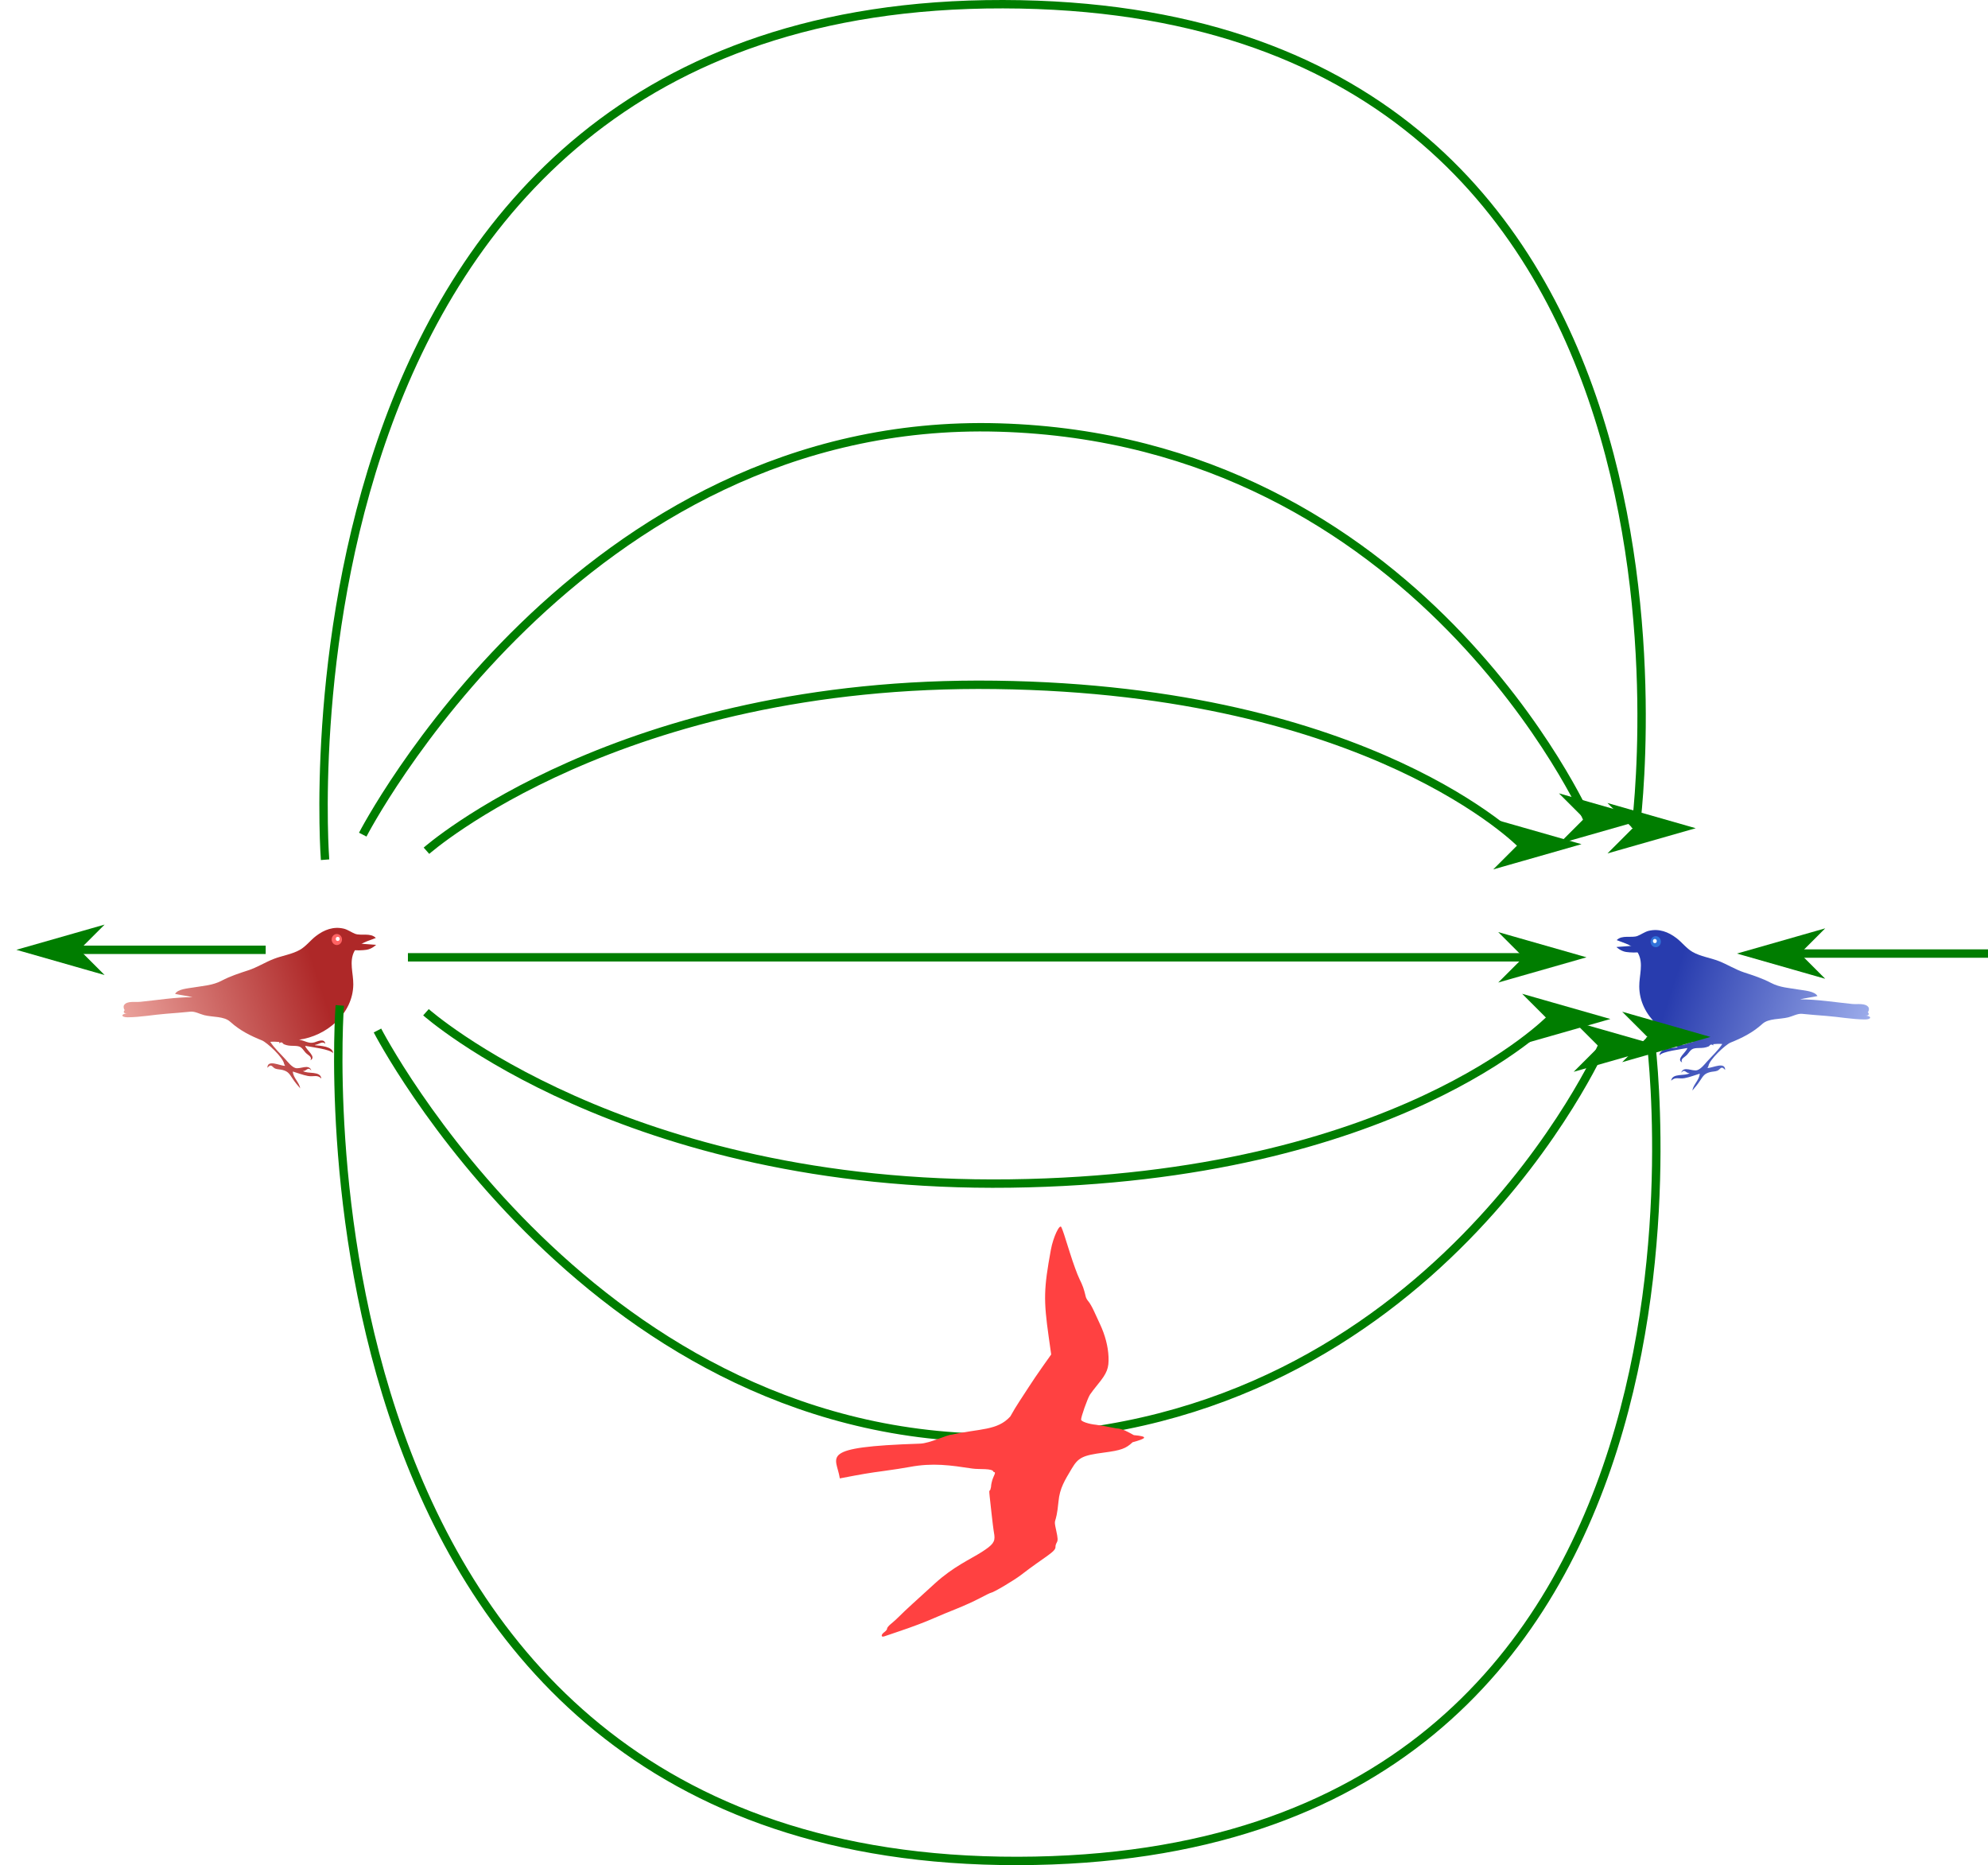 <?xml version="1.0" encoding="UTF-8" standalone="no"?>
<!-- Generator: Adobe Illustrator 12.0.0, SVG Export Plug-In . SVG Version: 6.00 Build 51448)  -->

<svg
   xml:space="preserve"
   width="473.853"
   viewBox="0 0 473.853 444.51"
   version="1.1"
   style="overflow:visible"
   space="preserve"
   sodipodi:version="0.32"
   sodipodi:docname="chirp5.svg"
   inkscape:version="1.2.2 (b0a8486541, 2022-12-01)"
   id="Layer_1"
   height="444.51"
   xmlns:inkscape="http://www.inkscape.org/namespaces/inkscape"
   xmlns:sodipodi="http://sodipodi.sourceforge.net/DTD/sodipodi-0.dtd"
   xmlns:xlink="http://www.w3.org/1999/xlink"
   xmlns="http://www.w3.org/2000/svg"
   xmlns:svg="http://www.w3.org/2000/svg"
   xmlns:rdf="http://www.w3.org/1999/02/22-rdf-syntax-ns#"
   xmlns:cc="http://creativecommons.org/ns#"
   xmlns:dc="http://purl.org/dc/elements/1.1/"><defs
     id="defs8"><linearGradient
       inkscape:collect="always"
       id="linearGradient6119"><stop
         style="stop-color:#ae2828;stop-opacity:1;"
         offset="0"
         id="stop6115" /><stop
         style="stop-color:#eaa19b;stop-opacity:1;"
         offset="1"
         id="stop6117" /></linearGradient><linearGradient
       inkscape:collect="always"
       xlink:href="#linearGradient6119"
       id="linearGradient6121"
       x1="106.563"
       y1="41.115"
       x2="408.763"
       y2="139.988"
       gradientUnits="userSpaceOnUse" /><linearGradient
       inkscape:collect="always"
       xlink:href="#linearGradient6119-6"
       id="linearGradient6121-3"
       x1="106.563"
       y1="41.115"
       x2="408.763"
       y2="139.988"
       gradientUnits="userSpaceOnUse" /><linearGradient
       inkscape:collect="always"
       id="linearGradient6119-6"><stop
         style="stop-color:#283cae;stop-opacity:1;"
         offset="0"
         id="stop6115-7" /><stop
         style="stop-color:#9babea;stop-opacity:1;"
         offset="1"
         id="stop6117-5" /></linearGradient><linearGradient
       inkscape:collect="always"
       xlink:href="#linearGradient6119-6"
       id="linearGradient643"
       gradientUnits="userSpaceOnUse"
       x1="106.563"
       y1="41.115"
       x2="408.763"
       y2="139.988" /><linearGradient
       inkscape:collect="always"
       xlink:href="#linearGradient6119"
       id="linearGradient704"
       gradientUnits="userSpaceOnUse"
       x1="106.563"
       y1="41.115"
       x2="408.763"
       y2="139.988" /><marker
       style="overflow:visible"
       refX="0"
       refY="0"
       orient="auto-start-reverse"
       inkscape:stockid="Arrow1L177"
       markerWidth="8.75"
       markerHeight="5"
       viewBox="0 0 8.75 5"
       inkscape:isstock="true"
       inkscape:collect="always"
       preserveAspectRatio="xMidYMid"
       id="Arrow1L177"><path
         style="fill:#007d00;fill-opacity:1;fill-rule:evenodd;stroke:#007d00;stroke-opacity:1"
         d="M 0,0 5,-5 -12.5,0 5,5 Z"
         id="path3638"
         transform="scale(-0.5)" /></marker></defs><sodipodi:namedview
     bordercolor="#666666"
     borderopacity="1.0"
     id="base"
     inkscape:current-layer="Layer_1"
     inkscape:cx="393.30595"
     inkscape:cy="231.4222"
     inkscape:pageopacity="0.0"
     inkscape:pageshadow="2"
     inkscape:window-height="719"
     inkscape:window-width="1422"
     inkscape:window-x="0"
     inkscape:window-y="0"
     inkscape:zoom="2.2361726"
     pagecolor="#ffffff"
     inkscape:showpageshadow="2"
     inkscape:pagecheckerboard="0"
     inkscape:deskcolor="#d1d1d1"
     showgrid="false"
     inkscape:window-maximized="1" /><g
     id="g3"
     style="fill:url(#linearGradient6121);fill-opacity:1"
     transform="matrix(-0.147,0,0,0.147,89.583,221.134)"><path
       d="m 122.606,260.202 c 1.831,-10.378 11.34,-16.83 12.03,-27.3 -9.104,2.688 -15.61,5.485 -24.291,7.171 -9.317,1.81 -15.413,-2.667 -21.977,4.165 1.498,-12.848 22.363,-6.912 30.074,-12.262 -6.52,0.776 -7.622,-7.811 -13.88,-0.693 3.884,-11.647 18.359,-1.481 26.141,-4.166 6.071,-2.093 11.624,-9.286 15.961,-14.112 8.111,-9.021 17.935,-18.002 24.521,-28.226 -4.868,-0.433 -9.984,-0.284 -14.805,0.231 0.128,0.666 0.373,1.202 0.462,2.081 -5.458,-3.644 -5.689,0.737 -7.865,1.62 -5.444,2.209 -9.291,2.457 -15.268,2.545 -12.142,0.179 -12.58,2.105 -19.2,10.411 -3.631,4.555 -12.102,6.884 -8.328,12.957 -10.996,-5.117 7.27,-16.997 8.328,-23.368 -8.875,1.924 -41.727,5.548 -45.11,12.031 -0.389,-11.012 21.174,-12.342 29.148,-12.956 0,-0.154 0,-0.31 0,-0.463 -0.231,0.076 -0.309,0 -0.231,-0.232 -6.456,-0.821 -11.64,-6.858 -16.425,-1.619 1.49,-10.05 13.85,-3.411 18.044,-2.314 9.244,2.418 14.545,-2.804 24.521,-4.395 C 80.137,175.328 37.056,139.415 36.55,91.772 36.357,73.502 43.759,54.6 34.7,37.634 27.511,24.17 12.999,21.792 0,16.349 8.644,7.436 23.907,13.218 33.543,9.639 39.182,7.545 45.524,2.838 51.818,1.31 c 16.772,-4.071 31.96,1.751 45.11,11.799 9.051,6.916 16.22,16.759 26.141,22.442 12.684,7.266 28.892,9.455 42.565,14.807 14.303,5.6 26.793,13.759 41.409,18.509 14.507,4.715 29.22,9.514 42.796,16.658 14.904,7.843 29.535,8.264 46.035,11.105 8.45,1.455 25.436,2.479 29.611,10.412 -8.889,1.938 -18.899,3.082 -28.223,5.321 28.062,0 56.642,4.712 84.667,7.519 8.361,0.837 21.742,-1.903 26.372,5.437 1.387,2.199 0.41,6.727 -1.157,7.867 4.031,4.463 -0.497,6.112 -5.09,5.321 12.268,0.715 11.324,6.542 0.463,6.478 -20.495,-0.123 -42.244,-4.212 -62.921,-5.784 -13.054,-0.993 -26.084,-2.052 -39.097,-3.354 -7.064,-0.708 -15.225,3.913 -22.207,5.669 -13.827,3.478 -31.997,1.476 -42.102,10.642 -16.102,14.606 -33.5,23.001 -51.588,30.309 -8.065,3.259 -34.363,27.559 -35.856,37.942 -0.127,0.879 -1.238,2.379 -1.619,3.24 7.732,0.364 28.869,-11.199 28.685,3.237 -6.48,-7.833 -7.866,-0.856 -12.492,1.156 -3.407,1.483 -8.458,1.325 -12.029,2.314 -8.707,2.412 -10.649,5.353 -16.193,13.882 -3.698,5.688 -8.254,11.132 -12.492,15.964"
       id="path5"
       style="clip-rule:evenodd;fill:url(#linearGradient704);fill-opacity:1;fill-rule:evenodd" /></g><ellipse
     style="fill:#ff6464;fill-opacity:1;stroke:none;stroke-width:0.151;stop-color:#000000"
     id="path674"
     cx="-80.285"
     cy="223.91"
     rx="1.23"
     ry="1.315"
     transform="scale(-1,1)" /><ellipse
     style="fill:#ffffff;fill-opacity:1;stroke:none;stroke-width:0.057;stop-color:#000000"
     id="ellipse1230"
     cx="-80.497"
     cy="223.763"
     rx="0.462"
     ry="0.494"
     transform="scale(-1,1)" /><path
     style="fill:#ae2828;fill-opacity:1;stroke-width:0.19;stop-color:#000000"
     d="m 89.655,225.177 c 0,0 -0.992,0.987 -2.299,1.183 -0.901,0.135 -2.802,0.222 -3.267,-0.021 -0.649,-0.338 1.309,-1.477 1.309,-1.477 z"
     id="path5450"
     sodipodi:nodetypes="csscc" /><g
     id="g3-3"
     style="overflow:visible;fill:url(#linearGradient6121-3);fill-opacity:1"
     transform="matrix(0.147,0,0,0.147,385.355,221.65)"><path
       d="m 122.606,260.202 c 1.831,-10.378 11.34,-16.83 12.03,-27.3 -9.104,2.688 -15.61,5.485 -24.291,7.171 -9.317,1.81 -15.413,-2.667 -21.977,4.165 1.498,-12.848 22.363,-6.912 30.074,-12.262 -6.52,0.776 -7.622,-7.811 -13.88,-0.693 3.884,-11.647 18.359,-1.481 26.141,-4.166 6.071,-2.093 11.624,-9.286 15.961,-14.112 8.111,-9.021 17.935,-18.002 24.521,-28.226 -4.868,-0.433 -9.984,-0.284 -14.805,0.231 0.128,0.666 0.373,1.202 0.462,2.081 -5.458,-3.644 -5.689,0.737 -7.865,1.62 -5.444,2.209 -9.291,2.457 -15.268,2.545 -12.142,0.179 -12.58,2.105 -19.2,10.411 -3.631,4.555 -12.102,6.884 -8.328,12.957 -10.996,-5.117 7.27,-16.997 8.328,-23.368 -8.875,1.924 -41.727,5.548 -45.11,12.031 -0.389,-11.012 21.174,-12.342 29.148,-12.956 0,-0.154 0,-0.31 0,-0.463 -0.231,0.076 -0.309,0 -0.231,-0.232 -6.456,-0.821 -11.64,-6.858 -16.425,-1.619 1.49,-10.05 13.85,-3.411 18.044,-2.314 9.244,2.418 14.545,-2.804 24.521,-4.395 C 80.137,175.328 37.056,139.415 36.55,91.772 36.357,73.502 43.759,54.6 34.7,37.634 27.511,24.17 12.999,21.792 0,16.349 8.644,7.436 23.907,13.218 33.543,9.639 39.182,7.545 45.524,2.838 51.818,1.31 c 16.772,-4.071 31.96,1.751 45.11,11.799 9.051,6.916 16.22,16.759 26.141,22.442 12.684,7.266 28.892,9.455 42.565,14.807 14.303,5.6 26.793,13.759 41.409,18.509 14.507,4.715 29.22,9.514 42.796,16.658 14.904,7.843 29.535,8.264 46.035,11.105 8.45,1.455 25.436,2.479 29.611,10.412 -8.889,1.938 -18.899,3.082 -28.223,5.321 28.062,0 56.642,4.712 84.667,7.519 8.361,0.837 21.742,-1.903 26.372,5.437 1.387,2.199 0.41,6.727 -1.157,7.867 4.031,4.463 -0.497,6.112 -5.09,5.321 12.268,0.715 11.324,6.542 0.463,6.478 -20.495,-0.123 -42.244,-4.212 -62.921,-5.784 -13.054,-0.993 -26.084,-2.052 -39.097,-3.354 -7.064,-0.708 -15.225,3.913 -22.207,5.669 -13.827,3.478 -31.997,1.476 -42.102,10.642 -16.102,14.606 -33.5,23.001 -51.588,30.309 -8.065,3.259 -34.363,27.559 -35.856,37.942 -0.127,0.879 -1.238,2.379 -1.619,3.24 7.732,0.364 28.869,-11.199 28.685,3.237 -6.48,-7.833 -7.866,-0.856 -12.492,1.156 -3.407,1.483 -8.458,1.325 -12.029,2.314 -8.707,2.412 -10.649,5.353 -16.193,13.882 -3.698,5.688 -8.254,11.132 -12.492,15.964"
       id="path5-5"
       style="clip-rule:evenodd;fill:url(#linearGradient643);fill-opacity:1;fill-rule:evenodd" /></g><ellipse
     style="overflow:visible;fill:#3071d8;fill-opacity:1;stroke:none;stroke-width:0.151;stop-color:#000000"
     id="path674-6"
     cx="394.653"
     cy="224.426"
     rx="1.23"
     ry="1.315" /><ellipse
     style="overflow:visible;fill:#ffffff;fill-opacity:1;stroke:none;stroke-width:0.057;stop-color:#000000"
     id="ellipse1230-2"
     cx="394.442"
     cy="224.279"
     rx="0.462"
     ry="0.494" /><path
     style="overflow:visible;fill:#283cae;fill-opacity:1;stroke-width:0.19;stop-color:#000000"
     d="m 385.283,225.693 c 0,0 0.992,0.987 2.299,1.183 0.901,0.135 2.802,0.222 3.267,-0.021 0.649,-0.338 -1.309,-1.477 -1.309,-1.477 z"
     id="path5450-9"
     sodipodi:nodetypes="csscc" /><path
     style="font-variation-settings:normal;opacity:1;vector-effect:none;fill:none;fill-opacity:1;stroke:#007d00;stroke-width:2;stroke-linecap:butt;stroke-linejoin:miter;stroke-miterlimit:4;stroke-dasharray:none;stroke-dashoffset:0;stroke-opacity:1;-inkscape-stroke:none;marker-end:url(#Arrow1L177);stop-color:#000000;stop-opacity:1"
     d="m 89.971,245.594 c 0,0 51.487,99.92 151.673,97.029 100.186,-2.891 140.167,-93.195 140.167,-93.195"
     id="path27770"
     sodipodi:nodetypes="czc" /><path
     style="overflow:visible;fill:#ff4141;fill-opacity:1;stroke:none;stroke-width:0.269"
     d="m 252.983,292.463 c 0.345,0.747 0.674,1.732 2.025,6.068 0.77,2.47 1.798,5.29 2.284,6.266 0.785,1.575 1.064,2.364 1.517,4.282 0.068,0.288 0.363,0.791 0.656,1.118 0.293,0.327 0.874,1.348 1.292,2.267 0.418,0.92 1.068,2.329 1.445,3.133 1.209,2.577 1.913,5.274 2.02,7.737 0.118,2.721 -0.334,3.888 -2.557,6.602 -0.753,0.919 -1.591,2.015 -1.862,2.435 -0.586,0.908 -2.17,5.381 -2.115,5.974 0.041,0.439 1.816,1.042 3.57,1.213 0.551,0.053 2.714,0.439 4.806,0.856 1.531,0.047 2.892,0.904 4.186,1.608 3.431,0.319 3.22,0.742 -0.291,1.702 -1.595,1.507 -2.755,1.924 -6.835,2.461 -5.074,0.667 -6.099,1.177 -7.662,3.814 -1.64,2.766 -2.857,4.633 -3.156,7.798 -0.589,6.216 -1.292,3.566 -0.548,6.971 0.399,1.826 0.424,2.351 0.136,2.836 -0.194,0.327 -0.335,0.798 -0.313,1.045 0.107,1.181 -2.7,2.437 -8.144,6.653 -1.717,1.33 -6.644,4.248 -7.27,4.306 -0.145,0.013 -1.334,0.593 -2.642,1.288 -1.308,0.695 -3.812,1.833 -5.565,2.528 -1.752,0.695 -4.055,1.65 -5.117,2.122 -2.255,1.002 -5.359,2.175 -8.881,3.354 -1.379,0.462 -2.789,0.941 -3.133,1.066 -0.878,0.318 -0.893,-0.39 -0.021,-1.008 0.371,-0.263 0.659,-0.64 0.641,-0.837 -0.019,-0.198 0.418,-0.718 0.97,-1.156 0.552,-0.438 1.434,-1.24 1.959,-1.781 0.526,-0.541 1.893,-1.835 3.037,-2.874 1.145,-1.04 3.589,-3.265 5.432,-4.946 4.405,-4.018 8.511,-5.79 11.163,-7.489 2.663,-1.707 3.197,-2.426 2.997,-4.042 -0.082,-0.665 -0.162,-0.605 -0.668,-5.168 -0.868,-7.837 -0.497,-4.087 -0.125,-6.281 0.156,-2.523 1.582,-3.508 0.598,-3.586 -0.151,-0.933 -3.409,-0.562 -5.011,-0.802 -5.249,-0.788 -9.428,-1.432 -15.004,-0.38 -1.32,0.249 -4.123,0.682 -6.229,0.963 -3.484,0.464 -4.906,0.704 -10.392,1.757 -0.77,-5.283 -5.592,-7.481 19.123,-8.284 2.362,-0.074 6.366,-2.111 7.585,-2.151 6.65,-1.462 10.861,-0.929 13.93,-4.328 0.628,-1.139 1.593,-2.741 2.145,-3.56 0.551,-0.819 1.582,-2.4 2.291,-3.513 0.709,-1.113 2.194,-3.301 3.299,-4.861 l 2.01,-2.837 -0.587,-4.152 c -1.259,-8.9 -1.195,-11.482 0.516,-20.828 0.537,-2.931 2.083,-6.249 2.496,-5.356 z"
     id="path1886"
     sodipodi:nodetypes="cssssssssssscccssssscssssssssssssssssccsssccccssscsscc" /><path
     style="font-variation-settings:normal;opacity:1;vector-effect:none;fill:none;fill-opacity:1;stroke:#007d00;stroke-width:2;stroke-linecap:butt;stroke-linejoin:miter;stroke-miterlimit:4;stroke-dasharray:none;stroke-dashoffset:0;stroke-opacity:1;-inkscape-stroke:none;marker-end:url(#Arrow1L177);stop-color:#000000;stop-opacity:1"
     d="m 80.989,239.618 c 0,0 -15.809,204.194 161.6,203.891 177.409,-0.303 150.786,-196.384 150.786,-196.384"
     id="path560"
     sodipodi:nodetypes="czc" /><path
     style="font-variation-settings:normal;opacity:1;vector-effect:none;fill:none;fill-opacity:1;stroke:#007d00;stroke-width:2;stroke-linecap:butt;stroke-linejoin:miter;stroke-miterlimit:4;stroke-dasharray:none;stroke-dashoffset:0;stroke-opacity:1;-inkscape-stroke:none;marker-end:url(#Arrow1L177);stop-color:#000000;stop-opacity:1"
     d="m 101.534,241.239 c 0,0 47.28,42.035 139.28,40.819 92,-1.216 128.715,-39.206 128.715,-39.206"
     id="path670"
     sodipodi:nodetypes="czc" /><path
     style="fill:#ff4141;stroke-width:2;-inkscape-stroke:none;stop-color:#000000"
     d="m 114.771,228.15 h 253.984"
     id="path773" /><path
     style="font-variation-settings:normal;opacity:1;vector-effect:none;fill:none;fill-opacity:1;stroke:#007d00;stroke-width:2;stroke-linecap:butt;stroke-linejoin:miter;stroke-miterlimit:4;stroke-dasharray:none;stroke-dashoffset:0;stroke-opacity:1;-inkscape-stroke:none;marker-end:url(#Arrow1L177);stop-color:#000000;stop-opacity:1"
     d="M 97.231,228.15 H 363.834"
     id="path787" /><path
     style="font-variation-settings:normal;opacity:1;vector-effect:none;fill:none;fill-opacity:1;stroke:#007d00;stroke-width:2;stroke-linecap:butt;stroke-linejoin:miter;stroke-miterlimit:4;stroke-dasharray:none;stroke-dashoffset:0;stroke-opacity:1;-inkscape-stroke:none;marker-end:url(#Arrow1L177);stop-color:#000000;stop-opacity:1"
     d="m 86.463,198.915 c 0,0 51.487,-99.92 151.673,-97.029 100.186,2.891 140.167,93.195 140.167,93.195"
     id="path841"
     sodipodi:nodetypes="czc" /><path
     style="font-variation-settings:normal;opacity:1;vector-effect:none;fill:none;fill-opacity:1;stroke:#007d00;stroke-width:2;stroke-linecap:butt;stroke-linejoin:miter;stroke-miterlimit:4;stroke-dasharray:none;stroke-dashoffset:0;stroke-opacity:1;-inkscape-stroke:none;marker-end:url(#Arrow1L177);stop-color:#000000;stop-opacity:1"
     d="m 77.481,204.891 c 0,0 -15.809,-204.194 161.6,-203.891 177.409,0.303 150.786,196.384 150.786,196.384"
     id="path843"
     sodipodi:nodetypes="czc" /><path
     style="font-variation-settings:normal;opacity:1;vector-effect:none;fill:none;fill-opacity:1;stroke:#007d00;stroke-width:2;stroke-linecap:butt;stroke-linejoin:miter;stroke-miterlimit:4;stroke-dasharray:none;stroke-dashoffset:0;stroke-opacity:1;-inkscape-stroke:none;marker-end:url(#Arrow1L177);stop-color:#000000;stop-opacity:1"
     d="m 101.652,202.752 c 0,0 46.044,-40.71 135.64,-39.532 89.596,1.178 125.351,37.97 125.351,37.97"
     id="path845"
     sodipodi:nodetypes="czc" /><path
     style="font-variation-settings:normal;opacity:1;vector-effect:none;fill:none;fill-opacity:1;stroke:#007d00;stroke-width:2;stroke-linecap:butt;stroke-linejoin:miter;stroke-miterlimit:4;stroke-dasharray:none;stroke-dashoffset:0;stroke-opacity:1;-inkscape-stroke:none;marker-end:url(#Arrow1L177);stop-color:#000000;stop-opacity:1"
     d="M 63.33,226.362 H 18.218"
     id="path930" /><path
     style="font-variation-settings:normal;opacity:1;vector-effect:none;fill:none;fill-opacity:1;stroke:#007d00;stroke-width:2;stroke-linecap:butt;stroke-linejoin:miter;stroke-miterlimit:4;stroke-dasharray:none;stroke-dashoffset:0;stroke-opacity:1;-inkscape-stroke:none;marker-end:url(#Arrow1L177);stop-color:#000000;stop-opacity:1"
     d="M 474.748,227.256 H 428.334"
     id="path944" /></svg>

